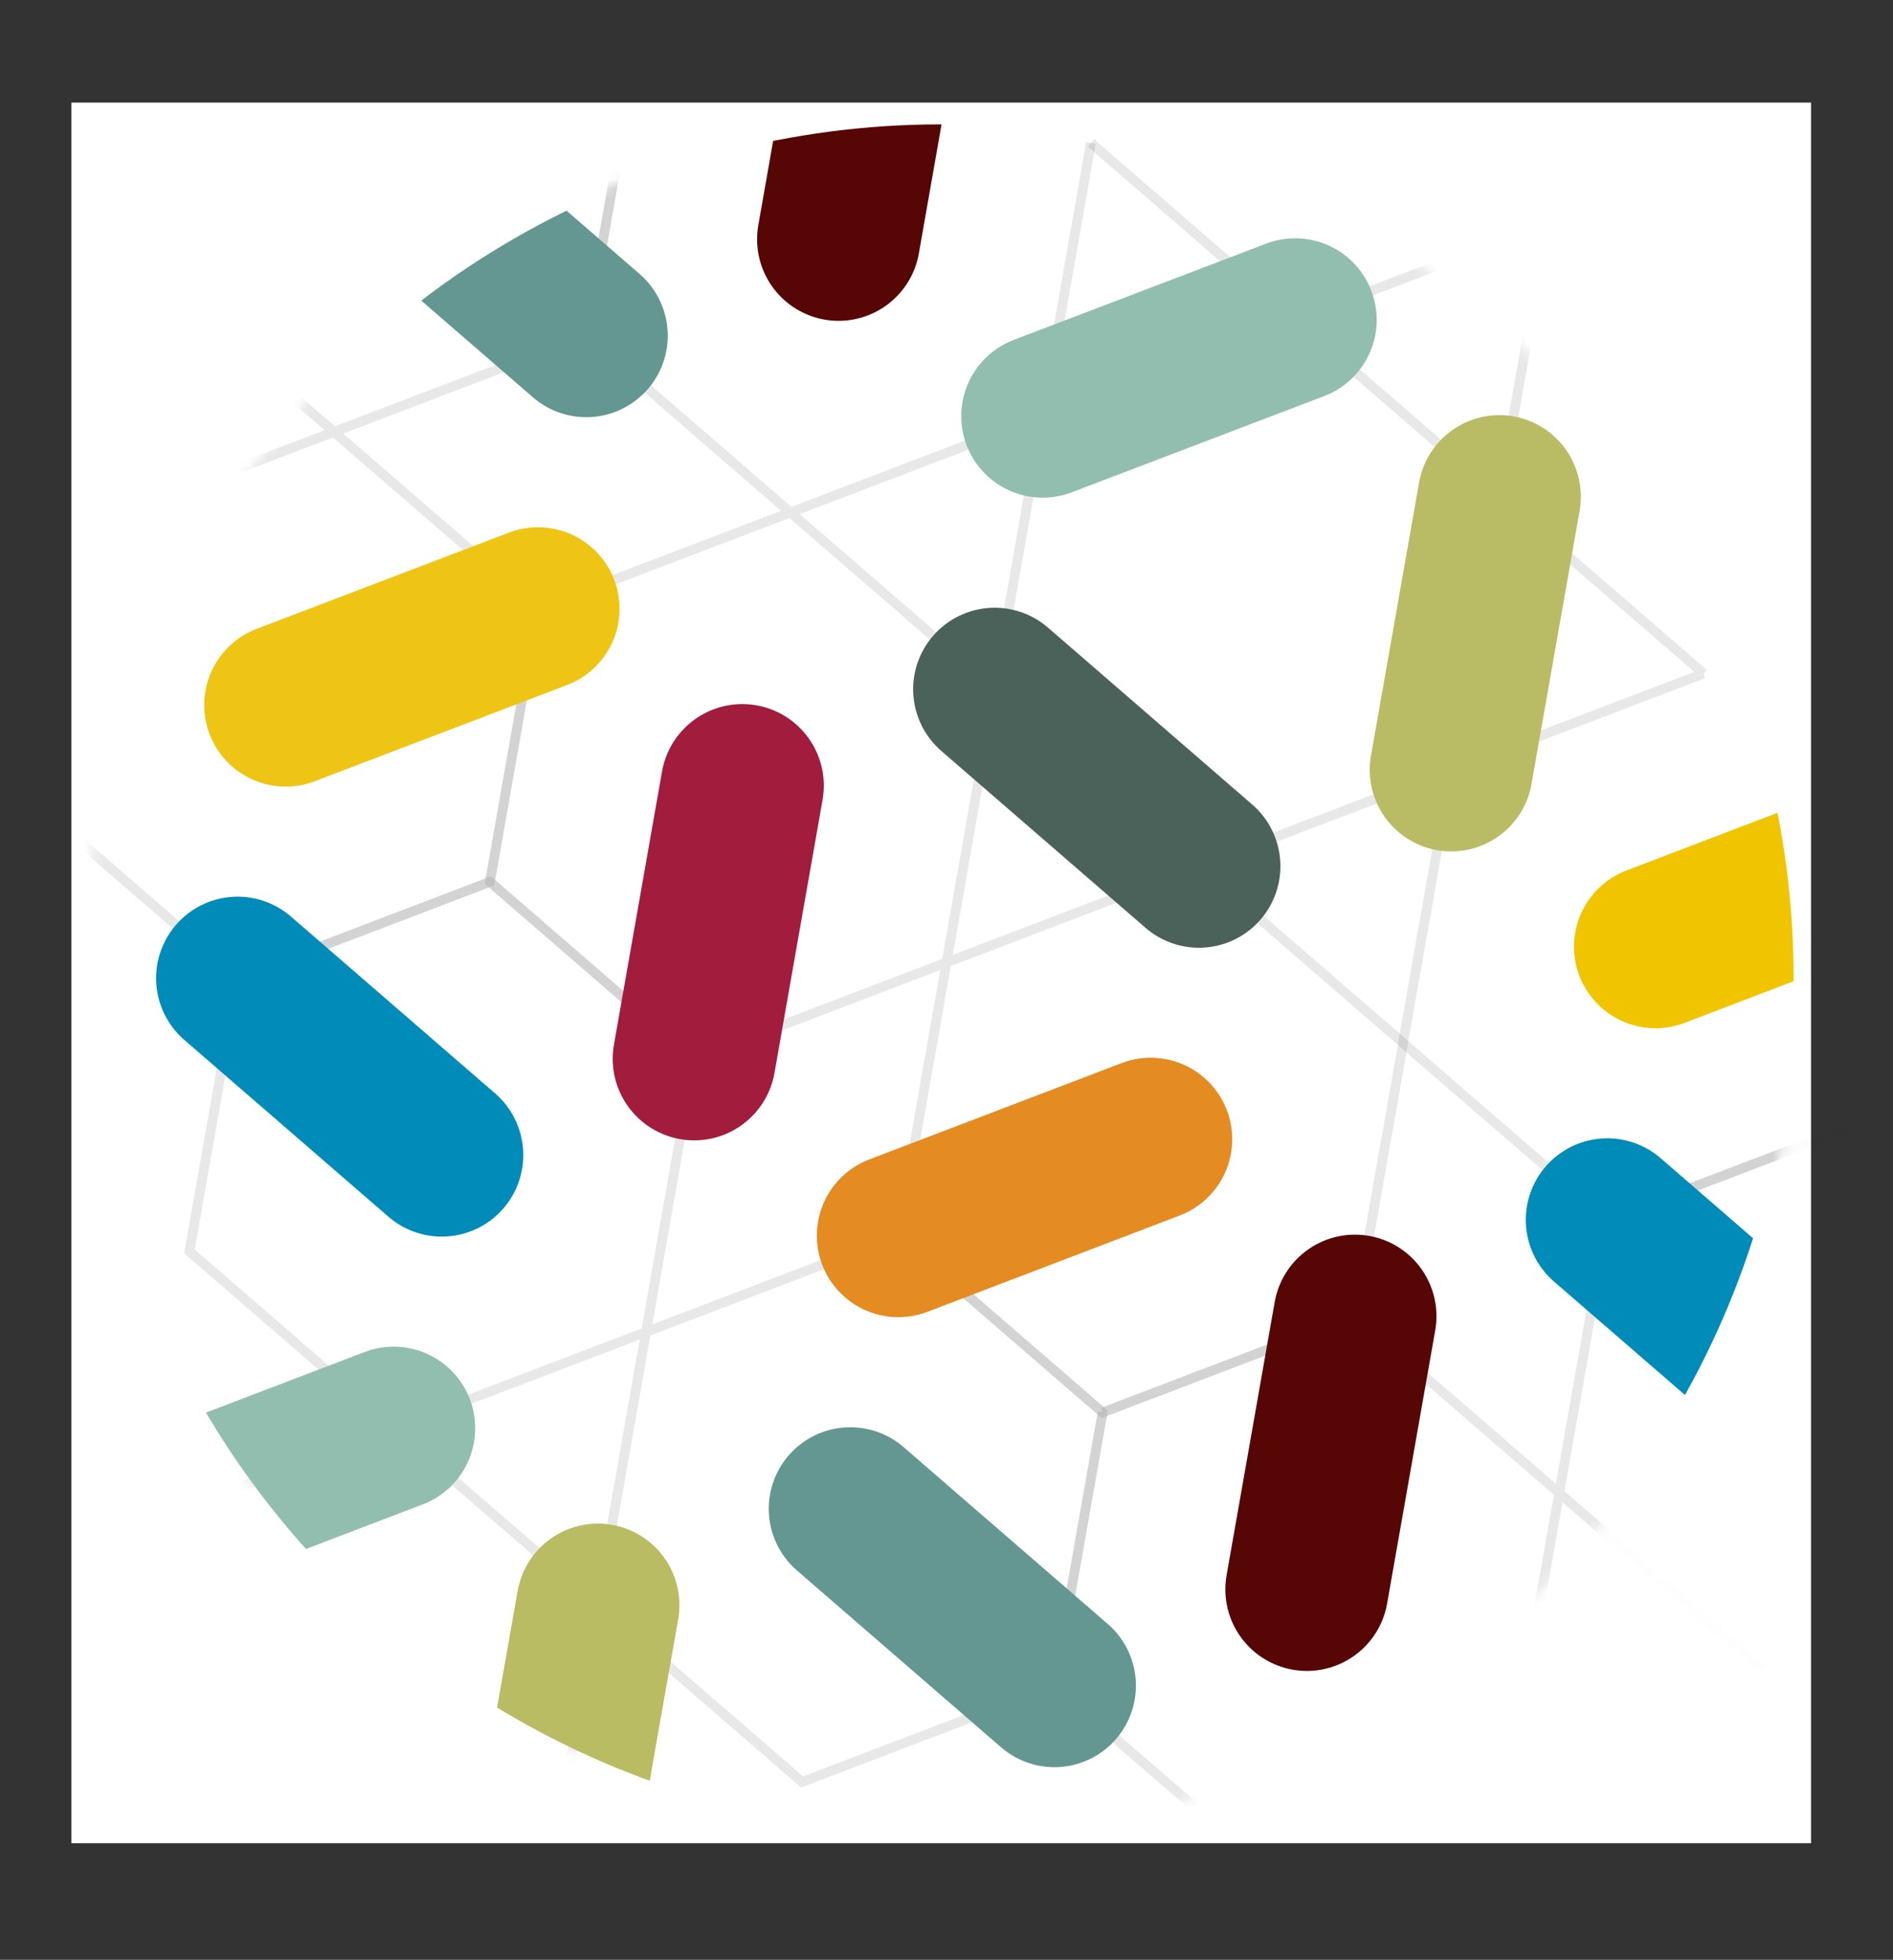 <svg xmlns="http://www.w3.org/2000/svg" viewBox="0 0 184.99 191.41"><rect x="0" y="0" width="184.99" height="191.41" fill="#333333" stroke="none"/><defs><radialGradient id="a" cx="91.98" cy="95.45" r="83.77" gradientUnits="userSpaceOnUse"><stop offset=".78" stop-color="#fff"/><stop offset="1"/></radialGradient><mask id="b" width="199.46" height="177.51" x="2.74" y="6.01" maskUnits="userSpaceOnUse"><path fill="none" stroke="#1a1a1a" stroke-miterlimit="10" stroke-width=".95" d="M157.07 119.14l24.66-9.4 19.96 17.27-4.71 26.68-24.66 9.4-19.95-17.27 4.7-26.68z" opacity=".1"/><circle cx="91.98" cy="95.45" r="83.77" fill="url(#a)"/></mask><clipPath id="c"><circle cx="91.9" cy="95.53" r="83.38" fill="none"/></clipPath></defs><g data-name="Layer 2"><g data-name="Layer 1"><path fill="#fff" d="M6.98 10.02h170v170h-170z"/><g fill="none" stroke="#1a1a1a" stroke-miterlimit="10" stroke-width=".95" mask="url(#b)"><path d="M7.96 51.59l24.67-9.41 19.95 17.27-4.7 26.68-24.66 9.41L3.26 78.27l4.7-26.68zM61.99 6.1l-4.7 26.68-24.66 9.4-19.96-17.27m169.06 84.83l-24.66 9.4-19.96-17.27 4.71-26.68 24.66-9.41m0 0l-19.96-17.27 4.71-26.68 24.66-9.4" opacity=".1"/><path d="M52.58 59.45l24.66-9.4L97.2 67.32 92.5 94l-24.67 9.41-19.95-17.28 4.7-26.68zm54.03-45.49l-4.7 26.68-24.67 9.41-19.95-17.27 4.7-26.68M92.5 94l24.66-9.41 19.96 17.28-4.71 26.68-24.66 9.4-19.96-17.27L92.5 94z" opacity=".1"/><path d="M101.91 40.64l24.66-9.4 19.95 17.27-4.7 26.68-24.66 9.41L97.2 67.32l4.71-26.68zm49.32-18.81l-24.66 9.41-19.96-17.28M63.13 130.09l24.66-9.41 19.96 17.27-4.71 26.68-24.66 9.41-19.95-17.28 4.7-26.67zM9.1 175.58l4.71-26.68 24.66-9.41 19.96 17.27-4.71 26.68m-30.5-87.9l24.66-9.41 19.95 17.28-4.7 26.68-24.66 9.4-19.96-17.27 4.71-26.68z" opacity=".1"/><path d="M107.75 137.95l24.66-9.4 19.96 17.27-4.71 26.68-24.66 9.41-19.96-17.28 4.71-26.68zm64.57 25.14l-19.95-17.27 4.7-26.68 24.66-9.4" opacity=".1"/></g><g fill="none" stroke-linecap="round" stroke-miterlimit="10" stroke-width="15.93" clip-path="url(#c)"><path stroke="#b9bc63" d="M12.67 24.91l-4.7 26.68"/><path stroke="#efc515" d="M52.58 59.46l-24.66 9.4"/><path stroke="#649791" d="M37.33 15.5l19.96 17.28"/><path stroke="#560604" d="M84.66 7.97l-2.71 15.4"/><path stroke="#91beaf" d="M126.57 31.24l-24.67 9.4"/><path stroke="#4a625a" d="M97.2 67.32l19.96 17.28"/><path stroke="#b9bc64" d="M146.52 48.51l-4.7 26.68"/><path stroke="#f0c500" d="M176.98 86.66l-15.2 5.8"/><path stroke="#a11c3d" d="M67.84 103.41l4.7-26.68"/><path stroke="#e48b21" d="M112.45 111.27l-24.66 9.41"/><path stroke="#91beaf" d="M38.47 139.49l-24.66 9.41"/><path stroke="#b9bc63" d="M58.43 156.77l-4.71 26.67"/><path stroke="#649791" d="M83.09 147.36l19.95 17.27"/><path stroke="#008bb9" d="M23.22 95.54l19.95 17.27"/><path stroke="#560604" d="M132.41 128.55l-4.7 26.68"/><path stroke="#91beaf" d="M172.32 163.09l-24.66 9.41"/><path stroke="#008bb9" d="M157.07 119.14l19.96 17.28"/></g></g></g></svg>
